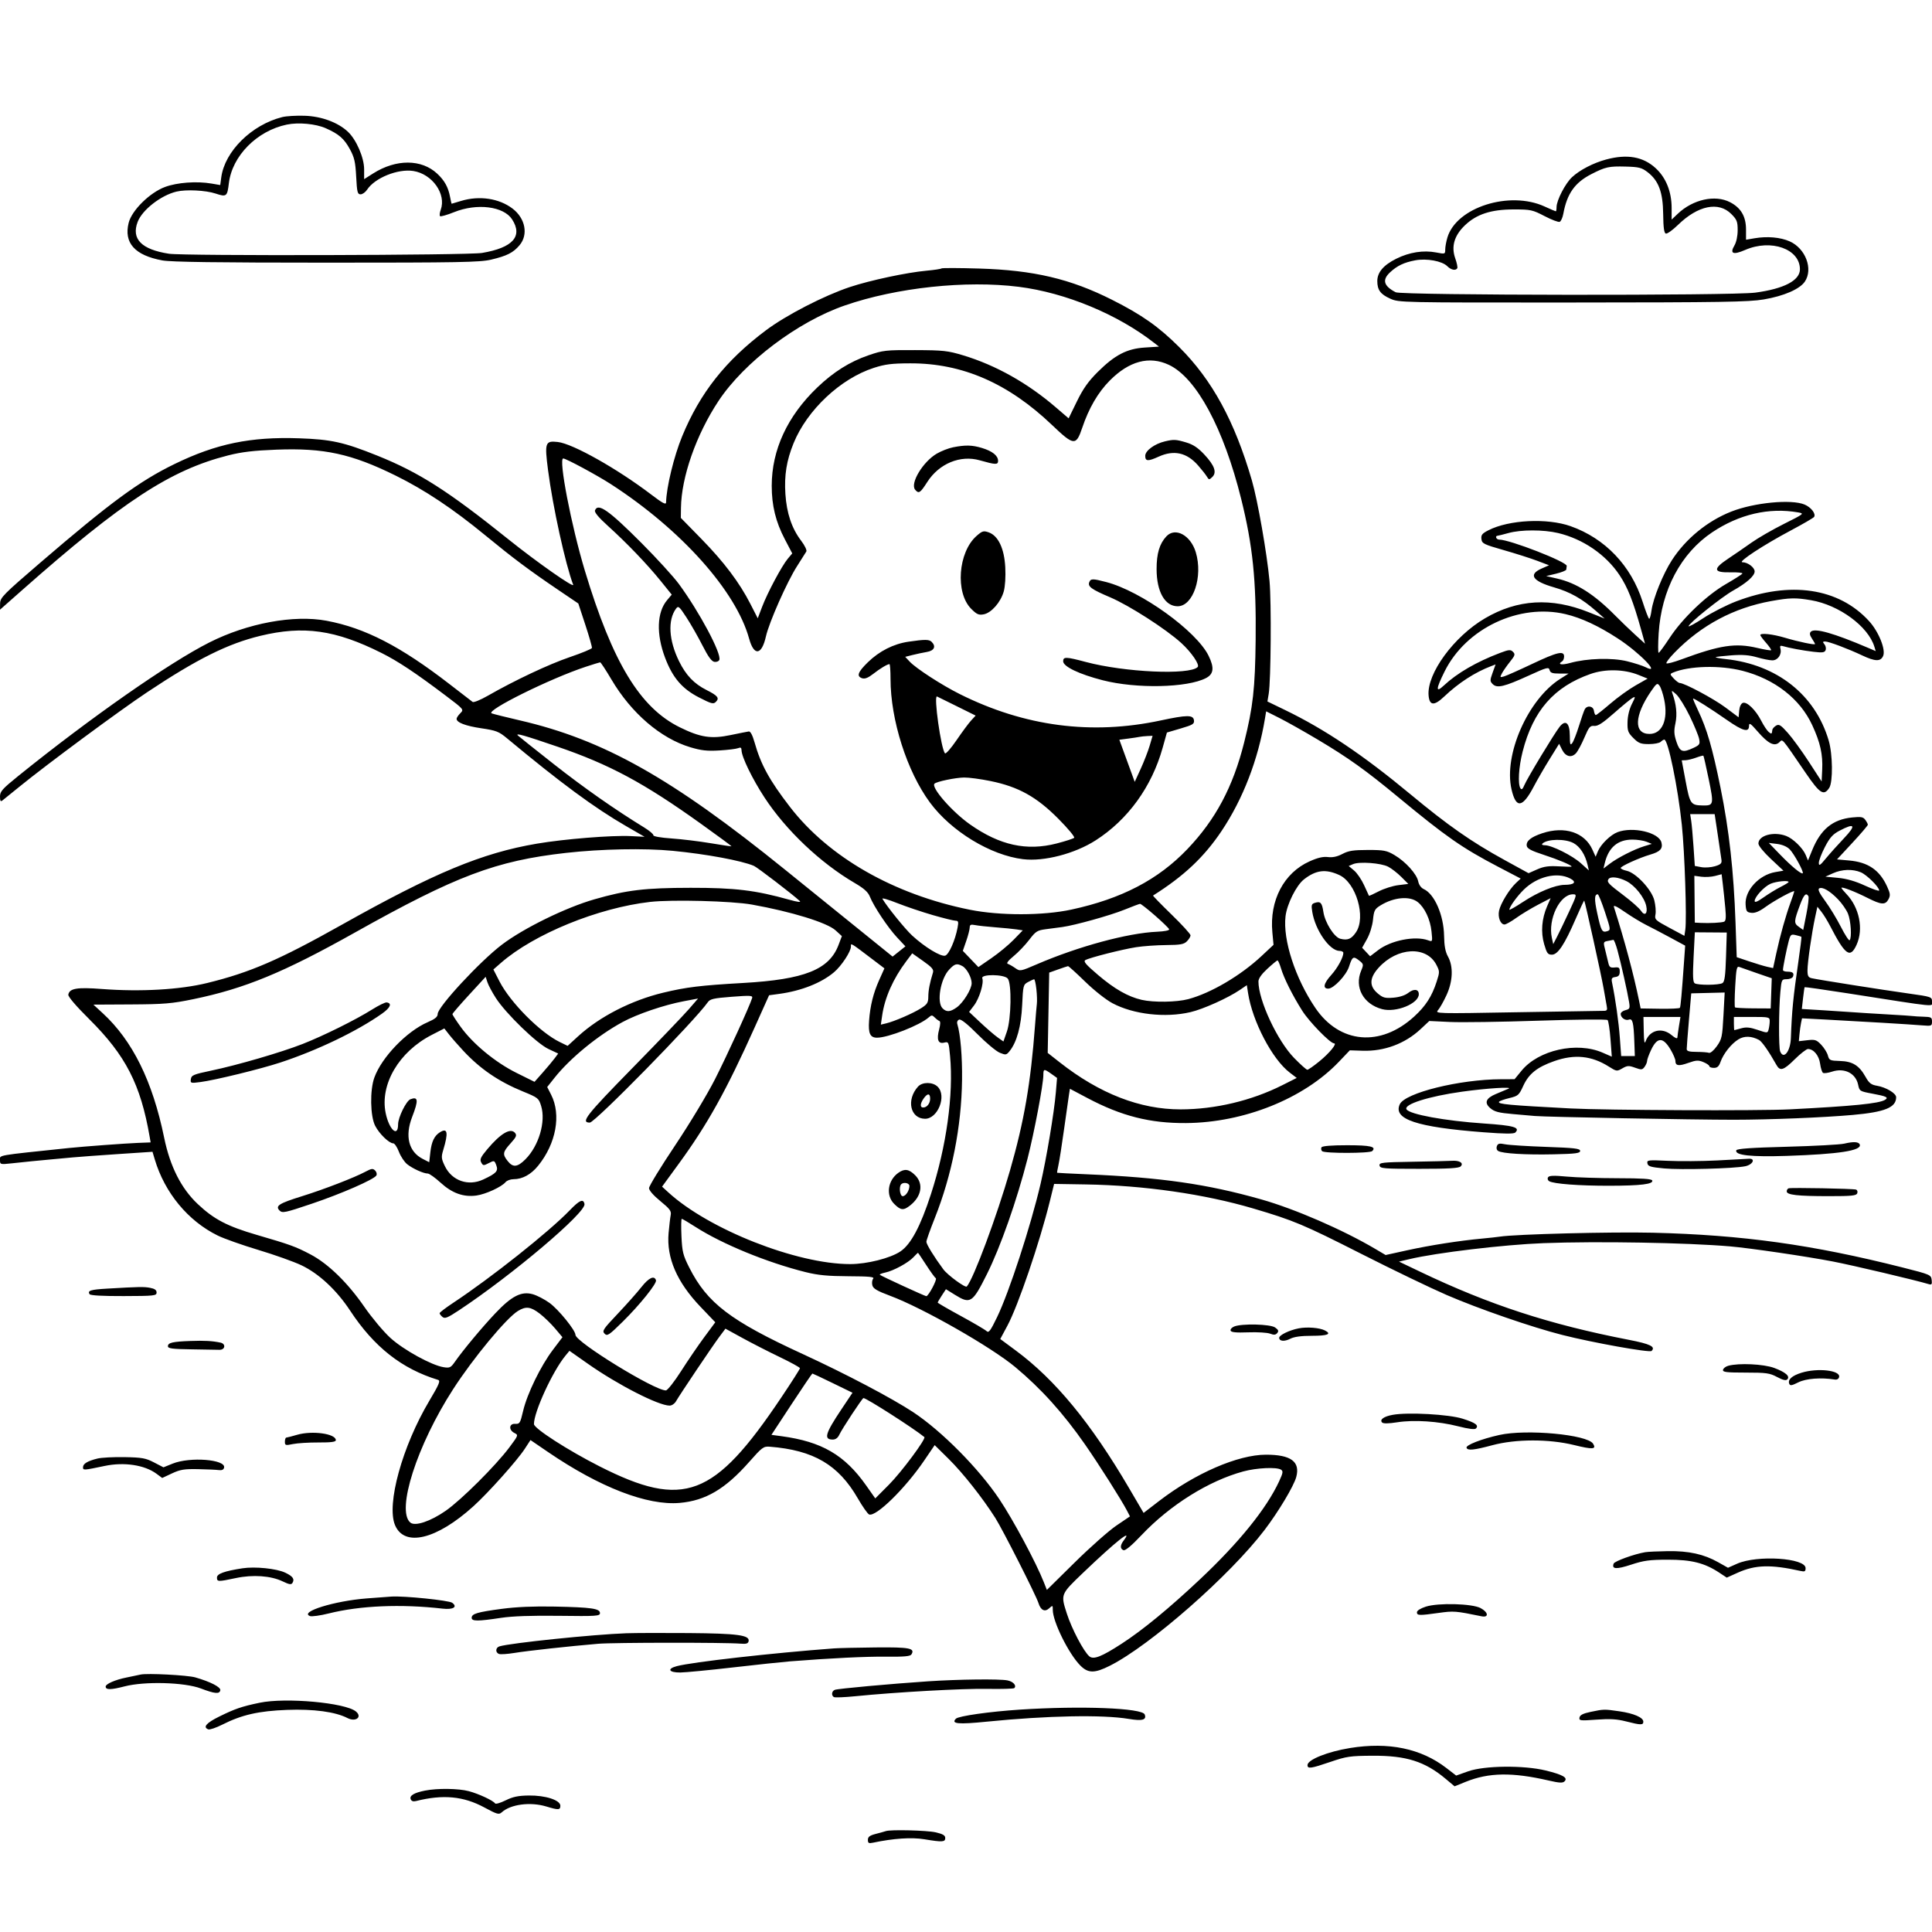 <svg version="1.1" width="1024" height="1024" xmlns="http://www.w3.org/2000/svg"><path d="M149.618 62.055 C 133.404 66.100,119.125 80.194,117.276 93.978 L 116.726 98.081 112.113 97.291 C 104.252 95.943,93.854 96.709,87.434 99.108 C 79.339 102.133,69.846 111.502,68.198 118.094 C 65.536 128.745,71.447 135.342,86.054 138.025 C 90.672 138.873,115.328 139.210,173.000 139.214 C 243.407 139.218,254.351 139.018,260.290 137.615 C 268.712 135.625,272.030 133.942,275.381 129.959 C 280.100 124.351,278.457 115.739,271.682 110.571 C 264.542 105.125,254.072 103.558,244.409 106.489 C 241.709 107.308,239.438 107.983,239.361 107.989 C 239.285 107.995,238.909 106.328,238.526 104.285 C 237.575 99.219,235.608 95.670,231.751 92.062 C 223.417 84.266,209.927 84.219,197.750 91.943 L 193.000 94.956 192.999 89.728 C 192.998 83.564,188.862 74.009,184.376 69.807 C 179.098 64.863,170.401 61.649,161.500 61.353 C 157.100 61.207,151.753 61.522,149.618 62.055 M172.637 67.958 C 179.610 71.042,182.382 73.449,185.449 79.083 C 187.830 83.459,188.375 85.839,188.784 93.656 C 189.214 101.887,189.492 103.000,191.113 103.000 C 192.126 103.000,193.682 101.889,194.571 100.532 C 198.673 94.271,210.936 89.326,219.115 90.634 C 229.162 92.241,236.646 102.884,233.587 111.212 C 233.039 112.703,232.876 114.209,233.225 114.558 C 233.574 114.908,236.929 113.957,240.680 112.446 C 252.782 107.571,266.933 109.329,271.418 116.263 C 277.232 125.253,271.811 131.309,255.483 134.066 C 248.044 135.322,97.465 135.703,89.550 134.485 C 75.000 132.247,69.513 126.670,72.955 117.617 C 75.370 111.265,85.224 103.564,93.500 101.560 C 98.581 100.329,109.013 100.844,114.251 102.583 C 120.046 104.508,120.461 104.188,121.299 97.147 C 123.023 82.650,136.163 69.337,152.000 66.040 C 158.188 64.751,167.304 65.599,172.637 67.958 M851.265 84.542 C 844.476 86.370,837.339 90.070,833.216 93.900 C 829.648 97.213,825.025 106.142,825.010 109.750 C 825.004 110.987,824.829 112.000,824.621 112.000 C 824.412 112.000,821.731 110.850,818.661 109.445 C 800.063 100.930,771.944 109.892,767.161 125.858 C 766.522 127.989,766.000 130.859,766.000 132.237 C 766.000 134.688,765.898 134.722,761.250 133.820 C 754.466 132.504,746.965 133.677,740.040 137.138 C 733.240 140.536,730.000 144.354,730.000 148.970 C 730.000 153.691,731.665 155.960,736.836 158.287 C 741.467 160.370,742.155 160.385,833.500 160.335 C 912.654 160.292,926.808 160.064,934.869 158.702 C 945.505 156.904,953.949 153.226,956.626 149.225 C 961.099 142.537,956.960 131.639,948.530 127.910 C 943.647 125.750,936.672 125.139,929.964 126.284 L 925.429 127.058 925.429 121.738 C 925.429 114.752,922.780 110.188,916.977 107.177 C 909.063 103.072,897.277 105.676,889.250 113.304 L 886.000 116.392 886.000 110.234 C 886.000 101.641,883.019 94.194,877.568 89.169 C 870.897 83.021,862.438 81.532,851.265 84.542 M873.195 91.198 C 879.101 95.705,881.388 101.817,881.517 113.438 C 881.597 120.569,881.991 123.497,882.914 123.805 C 883.622 124.041,886.518 121.977,889.350 119.219 C 899.951 108.897,910.852 106.652,917.600 113.400 C 920.594 116.394,921.000 117.420,921.000 121.996 C 921.000 125.102,920.312 128.355,919.290 130.086 C 916.699 134.473,918.573 135.255,925.000 132.467 C 938.706 126.520,954.000 131.933,954.000 142.730 C 954.000 148.656,945.558 153.071,930.344 155.100 C 917.944 156.755,742.974 156.574,739.744 154.903 C 733.376 151.610,732.449 148.344,736.750 144.352 C 740.544 140.830,744.132 139.113,750.039 137.993 C 756.136 136.836,764.331 138.331,767.105 141.105 C 769.081 143.081,771.523 143.581,772.384 142.187 C 772.661 141.740,772.179 139.378,771.315 136.937 C 769.092 130.661,770.778 124.863,776.400 119.456 C 782.561 113.531,790.307 111.000,802.280 111.000 C 811.292 111.000,812.252 111.207,818.627 114.530 C 822.352 116.472,825.960 117.845,826.645 117.583 C 827.330 117.320,828.205 115.394,828.591 113.303 C 830.565 102.594,834.691 96.771,843.500 92.262 C 850.939 88.454,852.745 88.057,861.579 88.288 C 868.635 88.473,870.106 88.842,873.195 91.198 M499.000 142.270 C 498.725 142.559,495.125 143.105,491.000 143.482 C 480.560 144.438,461.215 148.563,450.500 152.119 C 436.810 156.663,416.714 167.014,406.000 175.041 C 384.593 191.078,371.042 208.212,361.567 231.223 C 357.205 241.818,353.207 258.257,353.038 266.295 C 353.009 267.680,351.222 266.737,345.206 262.157 C 327.154 248.415,303.599 235.160,295.636 234.262 C 288.956 233.509,288.585 234.580,290.474 249.175 C 292.983 268.569,299.718 299.267,303.799 309.917 C 304.601 312.011,284.682 298.056,269.621 285.974 C 237.479 260.188,222.163 250.407,199.949 241.479 C 182.254 234.368,175.574 232.889,158.500 232.305 C 132.781 231.425,114.607 235.182,92.500 245.949 C 73.819 255.048,58.410 266.372,21.301 298.275 C 1.737 315.094,0.098 316.756,0.051 319.822 L -0.000 323.144 11.750 312.760 C 65.011 265.687,90.380 249.098,120.933 241.365 C 128.137 239.542,134.451 238.792,146.500 238.330 C 171.759 237.359,186.278 240.519,209.732 252.091 C 225.114 259.681,240.096 269.664,257.169 283.702 C 271.973 295.874,280.429 302.198,296.011 312.750 L 306.522 319.868 310.246 331.184 C 312.294 337.408,313.864 342.921,313.735 343.436 C 313.606 343.950,308.325 346.134,302.000 348.288 C 290.854 352.085,272.863 360.561,258.500 368.783 C 254.650 370.986,251.050 372.452,250.500 372.038 C 249.950 371.625,244.441 367.378,238.257 362.600 C 212.315 342.554,193.495 332.851,173.114 329.014 C 155.768 325.749,131.267 330.277,111.000 340.494 C 89.673 351.245,48.082 380.302,9.750 411.231 C 1.238 418.099,0.000 419.489,0.000 422.172 C -0.000 424.477,0.312 425.004,1.250 424.283 C 1.937 423.754,6.100 420.390,10.500 416.807 C 25.046 404.963,63.323 376.658,78.031 366.870 C 104.471 349.272,120.732 341.173,138.000 337.000 C 160.895 331.468,177.749 333.846,202.146 346.053 C 210.971 350.468,220.247 356.631,236.229 368.697 C 245.924 376.016,245.951 376.049,243.979 378.021 C 242.891 379.109,242.000 380.440,242.000 380.977 C 242.000 382.956,246.723 384.759,255.205 386.017 C 262.991 387.172,264.416 387.729,268.705 391.297 C 297.206 415.002,315.053 428.161,331.907 437.899 L 341.638 443.521 334.343 443.152 C 324.385 442.649,299.138 444.679,284.563 447.155 C 255.486 452.093,230.202 462.608,181.000 490.225 C 147.862 508.825,132.532 515.453,109.762 521.024 C 95.272 524.569,74.464 525.749,54.000 524.187 C 40.801 523.179,36.847 523.843,36.205 527.175 C 36.006 528.207,40.202 533.123,47.294 540.167 C 66.616 559.360,74.521 574.745,79.321 602.500 L 79.840 605.500 73.170 605.756 C 66.565 606.009,44.212 607.665,36.500 608.472 C -2.414 612.545,-0.000 612.127,0.000 614.797 C 0.000 617.221,0.095 617.248,6.250 616.587 C 14.775 615.672,19.441 615.206,26.500 614.565 C 29.800 614.266,35.200 613.766,38.500 613.455 C 41.800 613.143,52.673 612.344,62.662 611.678 L 80.823 610.467 82.021 614.484 C 87.306 632.203,99.656 647.140,115.418 654.876 C 118.763 656.517,128.475 659.954,137.000 662.513 C 145.525 665.071,155.766 668.721,159.757 670.623 C 169.044 675.050,178.392 683.749,185.568 694.646 C 198.273 713.938,212.907 725.469,232.171 731.365 C 233.562 731.791,232.787 733.650,227.558 742.442 C 213.232 766.523,204.742 797.268,209.364 808.328 C 214.300 820.143,231.387 816.033,250.936 798.329 C 258.886 791.129,274.120 774.091,278.163 767.879 L 281.170 763.257 290.408 769.565 C 317.898 788.335,343.030 798.057,360.225 796.572 C 373.946 795.386,384.390 789.234,397.062 774.871 C 403.947 767.067,404.687 766.519,407.974 766.780 C 431.202 768.623,444.382 776.352,454.647 794.150 C 457.191 798.559,459.897 802.407,460.663 802.701 C 464.273 804.086,479.762 788.931,489.767 774.223 L 495.398 765.945 502.776 773.223 C 510.304 780.647,520.654 793.736,527.509 804.500 C 531.385 810.586,549.193 845.698,550.412 849.660 C 551.578 853.445,553.748 854.538,556.019 852.483 C 557.946 850.739,558.000 850.762,558.000 853.307 C 558.000 859.522,566.433 876.556,572.577 882.750 C 576.727 886.934,580.158 886.959,588.279 882.861 C 609.693 872.054,651.860 835.053,670.196 810.979 C 677.611 801.244,685.746 787.657,687.042 782.843 C 689.233 774.707,684.211 771.005,671.000 771.017 C 656.134 771.032,633.500 780.842,614.312 795.587 L 606.124 801.879 598.401 788.690 C 578.285 754.341,559.325 731.308,538.416 715.822 L 530.156 709.704 533.965 702.602 C 539.626 692.046,551.026 658.605,556.429 636.708 L 558.701 627.500 575.601 627.775 C 606.354 628.277,638.348 632.875,664.227 640.515 C 685.689 646.850,690.867 649.024,721.500 664.562 C 738.000 672.932,758.386 682.756,766.802 686.394 C 783.801 693.742,811.922 703.459,828.000 707.540 C 844.194 711.652,874.343 717.057,875.367 716.033 C 877.623 713.777,874.699 712.343,863.367 710.144 C 821.142 701.949,789.394 691.582,752.500 673.941 L 741.500 668.681 747.000 667.371 C 761.328 663.959,797.095 659.691,818.000 658.898 C 846.680 657.811,894.032 658.630,917.000 660.612 C 927.627 661.528,957.548 665.928,971.500 668.625 C 982.163 670.686,1015.177 678.487,1022.325 680.634 C 1023.832 681.087,1024.094 680.696,1023.825 678.398 C 1023.509 675.689,1023.095 675.511,1008.500 671.816 C 960.604 659.690,923.517 654.526,876.000 653.367 C 854.215 652.836,803.237 654.139,794.982 655.439 C 793.617 655.654,789.350 656.121,785.500 656.478 C 773.476 657.591,757.960 660.014,745.956 662.653 L 734.412 665.191 728.956 661.967 C 711.764 651.807,686.358 640.771,668.500 635.705 C 639.785 627.558,615.609 624.083,575.880 622.389 C 567.421 622.028,560.413 621.669,560.306 621.590 C 560.200 621.510,560.514 619.658,561.004 617.473 C 561.494 615.288,562.832 606.750,563.977 598.500 C 565.121 590.250,566.287 582.053,566.568 580.284 L 567.078 577.068 576.289 581.951 C 594.364 591.533,609.553 595.391,628.637 595.248 C 659.327 595.016,690.982 582.329,709.620 562.789 L 715.433 556.694 722.229 556.915 C 733.668 557.286,744.686 553.180,752.918 545.480 L 757.553 541.145 768.526 541.665 C 774.562 541.952,795.631 541.648,815.348 540.991 C 835.103 540.332,851.577 540.178,852.045 540.648 C 852.512 541.116,853.208 545.675,853.592 550.777 L 854.291 560.054 849.396 557.921 C 835.767 551.983,815.459 556.501,806.470 567.471 L 802.759 572.000 795.630 572.020 C 773.619 572.080,744.668 579.245,741.902 585.316 C 738.296 593.230,750.777 597.395,786.281 600.125 C 797.599 600.995,802.368 601.032,803.144 600.256 C 805.858 597.542,802.427 596.556,786.500 595.474 C 765.813 594.067,747.138 590.650,745.480 587.967 C 743.844 585.321,757.263 581.063,775.000 578.600 C 788.036 576.790,802.243 575.886,799.500 577.041 C 798.400 577.505,795.362 578.784,792.750 579.886 C 787.596 582.058,786.610 584.470,789.750 587.227 C 792.051 589.247,794.191 589.818,802.000 590.493 C 805.575 590.802,810.750 591.254,813.500 591.499 C 819.530 592.035,897.241 593.503,919.000 593.492 C 937.906 593.482,966.494 592.324,982.000 590.940 C 999.058 589.418,1005.000 586.993,1005.000 581.551 C 1005.000 579.484,999.668 576.289,994.863 575.477 C 991.740 574.949,990.650 574.103,988.779 570.756 C 985.395 564.701,981.895 562.530,975.206 562.339 C 969.954 562.188,969.506 561.985,968.826 559.443 C 968.424 557.939,966.836 555.381,965.298 553.759 C 962.793 551.119,962.024 550.864,957.959 551.333 L 953.418 551.856 953.758 548.178 C 953.945 546.155,954.324 543.428,954.601 542.118 L 955.105 539.735 967.802 540.397 C 985.317 541.309,1012.423 542.941,1018.750 543.464 C 1023.772 543.879,1024.000 543.791,1024.000 541.449 C 1024.000 539.232,1023.574 538.988,1019.500 538.875 C 1017.025 538.806,1014.663 538.670,1014.250 538.571 C 1013.837 538.473,1007.425 538.046,1000.000 537.624 C 992.575 537.201,984.475 536.694,982.000 536.496 C 979.525 536.299,972.439 535.833,966.254 535.460 L 955.008 534.782 955.643 529.141 C 955.992 526.038,956.377 523.376,956.497 523.225 C 956.618 523.073,966.793 524.525,979.109 526.450 C 1028.652 534.194,1024.000 533.746,1024.000 530.774 C 1024.000 528.396,1023.622 528.268,1011.750 526.607 C 997.984 524.682,963.698 519.270,960.250 518.479 C 958.410 518.056,958.001 517.283,958.006 514.231 C 958.013 510.046,960.278 494.355,962.075 486.041 L 963.255 480.582 965.378 483.260 C 966.545 484.733,968.611 488.089,969.969 490.719 C 978.023 506.313,980.651 508.188,984.027 500.750 C 987.808 492.420,985.504 480.974,978.602 473.794 C 977.171 472.305,976.000 470.863,976.000 470.588 C 976.000 469.786,983.098 472.516,989.774 475.886 C 997.176 479.622,999.255 479.760,1000.933 476.625 C 1002.013 474.607,1001.904 473.592,1000.207 469.875 C 996.216 461.130,990.159 456.979,980.075 456.075 L 973.650 455.500 981.825 446.682 C 986.321 441.833,990.000 437.531,990.000 437.124 C 990.000 436.716,989.392 435.551,988.650 434.536 C 987.510 432.978,986.410 432.781,981.603 433.277 C 971.323 434.338,964.991 439.553,960.468 450.681 L 958.275 456.077 957.070 453.170 C 955.550 449.499,950.358 444.446,946.685 443.061 C 940.064 440.565,932.000 442.778,932.000 447.091 C 932.000 448.239,934.785 451.673,938.636 455.276 L 945.272 461.484 940.987 462.215 C 932.254 463.706,924.668 472.017,925.210 479.500 C 925.467 483.044,925.816 483.536,928.273 483.819 C 930.193 484.039,932.498 483.078,935.773 480.692 C 940.532 477.223,951.000 471.554,951.000 472.446 C 951.000 472.709,950.132 475.304,949.070 478.212 C 946.459 485.367,943.509 495.879,941.466 505.305 L 939.775 513.109 936.771 512.450 C 935.118 512.087,930.781 510.784,927.133 509.555 L 920.500 507.320 919.857 488.910 C 918.911 461.827,916.482 440.013,911.907 417.500 C 907.618 396.391,904.693 386.331,899.995 376.518 C 898.420 373.228,897.245 370.422,897.384 370.282 C 897.737 369.929,906.558 375.506,915.522 381.750 C 923.806 387.520,926.985 388.349,927.024 384.750 C 927.045 382.850,927.771 383.330,931.690 387.838 C 937.194 394.168,940.467 395.793,943.033 393.470 C 945.009 391.682,943.698 390.165,957.105 409.750 C 964.592 420.689,966.653 421.986,969.541 417.578 C 971.559 414.497,971.388 399.757,969.249 392.502 C 962.104 368.269,941.856 352.235,914.728 349.329 C 911.554 348.989,909.132 348.534,909.348 348.319 C 909.563 348.104,913.316 347.663,917.687 347.340 C 923.516 346.909,927.125 347.185,931.222 348.376 C 934.294 349.269,937.960 350.000,939.369 350.000 C 942.279 350.000,944.464 346.882,943.673 343.857 C 943.291 342.398,943.579 342.043,944.833 342.422 C 948.154 343.427,955.623 344.815,961.254 345.472 C 965.997 346.027,967.114 345.866,967.615 344.560 C 967.950 343.688,967.668 342.305,966.989 341.487 C 965.984 340.276,966.052 340.000,967.355 340.000 C 969.286 340.000,979.441 343.817,987.000 347.385 C 993.873 350.628,996.719 350.712,998.086 347.710 C 999.610 344.366,995.744 334.770,990.615 329.168 C 974.524 311.592,948.827 307.786,920.211 318.739 C 915.090 320.699,907.323 324.656,902.950 327.533 C 898.578 330.410,895.000 332.377,895.000 331.904 C 895.000 330.420,912.403 316.485,918.589 313.016 C 925.765 308.992,930.000 305.226,930.000 302.870 C 930.000 300.758,926.339 298.000,923.536 298.000 C 920.747 298.000,934.634 288.876,949.224 281.124 C 955.672 277.697,961.205 274.477,961.520 273.967 C 962.556 272.291,959.899 268.856,956.452 267.415 C 949.432 264.482,929.738 266.376,917.612 271.151 C 904.991 276.120,893.485 285.540,886.125 296.929 C 881.444 304.170,876.232 317.026,875.341 323.527 C 875.004 325.987,874.452 327.989,874.114 327.976 C 873.776 327.963,872.202 323.890,870.617 318.925 C 864.505 299.792,850.736 285.351,832.432 278.879 C 820.017 274.489,799.792 275.494,788.917 281.042 C 785.561 282.754,784.930 283.542,785.189 285.696 C 785.476 288.092,786.376 288.540,797.000 291.573 C 803.325 293.379,811.316 295.926,814.758 297.232 L 821.015 299.608 817.008 301.377 C 809.918 304.504,812.264 308.022,823.620 311.289 C 832.166 313.747,838.539 317.340,846.000 323.904 L 850.500 327.863 842.050 324.488 C 822.184 316.554,804.312 317.605,787.062 327.724 C 770.572 337.396,756.231 356.999,757.179 368.571 C 757.627 374.030,760.122 374.242,765.365 369.266 C 773.106 361.920,781.715 356.340,790.409 353.035 L 792.692 352.166 791.111 356.563 C 789.657 360.606,789.663 361.091,791.179 362.607 C 793.470 364.899,797.286 363.996,810.166 358.117 C 819.895 353.676,820.875 353.413,821.322 355.124 C 821.716 356.629,822.759 357.000,826.602 357.000 L 831.392 357.000 826.939 359.823 C 809.837 370.670,796.892 400.051,801.137 418.391 C 803.532 428.744,806.969 428.253,813.027 416.694 C 814.812 413.287,818.544 406.839,821.319 402.365 L 826.366 394.229 827.933 397.365 C 829.788 401.076,832.928 401.842,835.345 399.172 C 836.298 398.118,838.299 394.385,839.789 390.878 C 842.172 385.273,842.803 384.531,845.000 384.752 C 846.867 384.941,849.527 383.217,855.500 377.947 C 859.900 374.066,864.311 370.436,865.303 369.882 C 866.911 368.982,866.871 369.333,864.926 373.146 C 863.590 375.764,862.698 379.458,862.623 382.686 C 862.514 387.363,862.860 388.315,865.712 391.170 C 868.480 393.941,869.620 394.385,873.969 394.385 C 876.745 394.385,879.552 393.848,880.208 393.192 C 880.863 392.537,881.725 392.000,882.122 392.000 C 884.133 392.000,889.337 417.331,891.401 437.164 C 892.924 451.793,894.089 487.035,893.241 492.814 L 892.771 496.013 884.826 491.756 C 877.315 487.733,876.911 487.345,877.433 484.663 C 877.736 483.102,877.457 479.729,876.812 477.167 C 875.374 471.459,867.102 462.621,862.185 461.541 C 860.433 461.156,859.000 460.488,859.000 460.057 C 859.000 459.112,868.834 454.662,874.762 452.925 C 879.960 451.402,881.418 449.802,880.596 446.525 C 879.262 441.211,865.491 437.979,857.315 441.061 C 853.639 442.447,848.450 447.500,846.927 451.176 L 845.720 454.090 844.001 450.295 C 839.857 441.144,829.280 437.698,817.428 441.638 C 811.432 443.631,808.815 445.757,809.206 448.317 C 809.429 449.778,811.608 450.930,818.217 453.080 C 825.922 455.585,833.000 458.568,833.000 459.308 C 833.000 459.450,829.910 459.391,826.132 459.177 C 820.807 458.876,818.243 459.241,814.717 460.801 L 810.169 462.813 797.335 455.769 C 779.850 446.174,767.566 437.586,747.500 420.931 C 722.488 400.170,702.201 386.539,681.132 376.338 L 671.763 371.801 672.455 367.651 C 673.616 360.690,673.910 319.164,672.878 308.000 C 671.515 293.265,666.588 265.170,663.515 254.609 C 654.378 223.217,642.484 201.393,625.032 184.000 C 614.144 173.148,605.252 166.883,589.419 158.906 C 567.341 147.783,547.904 143.209,519.000 142.334 C 508.275 142.010,499.275 141.981,499.000 142.270 M540.000 152.020 C 564.822 155.154,592.425 166.606,611.890 181.848 L 614.279 183.719 606.822 184.198 C 597.277 184.810,590.915 188.102,581.843 197.125 C 576.810 202.130,574.107 205.947,570.787 212.739 L 566.393 221.728 559.446 215.765 C 544.512 202.946,527.731 193.544,510.500 188.341 C 502.332 185.874,499.975 185.618,485.000 185.562 C 469.434 185.503,468.036 185.659,460.308 188.313 C 450.400 191.715,441.776 197.135,433.191 205.354 C 417.330 220.540,409.030 238.454,409.030 257.500 C 409.030 267.969,411.149 276.607,415.981 285.828 L 419.908 293.321 417.565 296.105 C 414.404 299.862,406.805 314.090,403.946 321.604 L 401.623 327.708 397.743 320.121 C 391.920 308.735,383.718 297.858,371.679 285.557 L 360.857 274.500 360.924 269.228 C 361.134 252.812,369.017 230.355,380.839 212.500 C 394.464 191.921,422.756 170.537,447.796 161.891 C 475.250 152.411,511.964 148.481,540.000 152.020 M619.500 193.363 C 634.103 200.206,648.554 227.002,657.865 264.500 C 663.981 289.132,665.879 307.600,665.522 339.000 C 665.227 364.977,664.139 374.708,659.430 393.500 C 653.524 417.068,644.313 434.368,629.306 450.075 C 613.857 466.246,594.477 476.348,567.881 482.095 C 552.830 485.347,529.944 485.378,514.000 482.169 C 473.708 474.059,439.254 454.353,418.662 427.640 C 407.826 413.584,403.243 405.227,399.940 393.500 C 398.853 389.643,397.759 387.568,396.875 387.689 C 396.119 387.793,391.734 388.663,387.130 389.621 C 376.958 391.738,371.221 390.857,360.355 385.511 C 339.193 375.097,324.683 351.171,309.983 302.451 C 302.783 278.589,295.922 243.000,298.522 243.000 C 300.014 243.000,316.593 251.948,324.000 256.750 C 361.123 280.819,390.112 313.260,397.052 338.500 C 399.628 347.867,403.712 347.335,405.948 337.342 C 407.626 329.845,417.230 308.183,422.505 300.000 C 424.809 296.425,427.002 292.959,427.377 292.298 C 427.753 291.635,426.512 289.068,424.614 286.582 C 419.672 280.107,416.935 271.979,416.276 261.819 C 415.631 251.881,416.888 244.082,420.607 234.928 C 427.764 217.315,445.496 200.661,463.147 194.975 C 469.171 193.034,472.669 192.600,482.500 192.576 C 510.068 192.507,534.397 203.107,557.667 225.325 C 569.155 236.294,570.348 236.404,573.585 226.786 C 577.096 216.354,581.943 208.028,588.169 201.733 C 598.438 191.352,609.120 188.498,619.500 193.363 M617.358 233.954 C 611.942 235.246,607.000 238.884,607.000 241.582 C 607.000 244.533,608.415 244.620,614.141 242.022 C 622.221 238.356,629.020 239.873,635.000 246.676 C 636.925 248.866,639.019 251.523,639.652 252.579 C 640.729 254.374,640.918 254.390,642.532 252.835 C 645.051 250.406,643.746 246.712,638.320 240.911 C 634.938 237.295,632.388 235.599,628.679 234.497 C 623.213 232.874,622.109 232.821,617.358 233.954 M505.147 237.075 C 502.752 237.546,498.859 239.065,496.494 240.450 C 489.141 244.760,482.267 256.207,485.032 259.539 C 486.944 261.842,487.708 261.360,491.472 255.476 C 497.724 245.702,508.977 241.043,519.267 243.969 C 527.702 246.367,529.000 246.407,529.000 244.268 C 529.000 241.511,525.978 239.099,520.436 237.431 C 515.216 235.860,511.739 235.779,505.147 237.075 M315.358 270.510 C 314.971 271.518,317.224 274.233,322.139 278.679 C 332.229 287.806,343.041 299.073,350.116 307.833 L 356.038 315.166 353.545 318.128 C 348.168 324.519,347.764 336.014,352.477 348.536 C 356.467 359.136,361.465 365.014,370.400 369.613 C 377.090 373.057,378.104 373.325,379.432 371.996 C 381.437 369.990,380.445 368.739,374.453 365.717 C 367.864 362.395,363.566 357.892,359.926 350.500 C 354.463 339.404,353.833 328.713,358.285 322.625 C 359.520 320.936,359.967 321.310,363.854 327.276 C 366.178 330.843,369.992 337.528,372.330 342.131 C 375.363 348.105,377.176 350.587,378.662 350.803 C 379.808 350.969,380.978 350.499,381.263 349.758 C 382.520 346.480,370.730 324.361,359.801 309.495 C 356.973 305.648,348.098 295.922,340.079 287.882 C 322.663 270.420,316.937 266.396,315.358 270.510 M953.000 271.574 C 956.445 272.176,956.327 272.273,945.500 277.695 C 939.450 280.724,931.720 285.182,928.322 287.601 C 924.924 290.019,919.385 293.831,916.013 296.071 C 907.699 301.593,908.042 303.558,917.282 303.346 C 920.977 303.261,923.771 303.561,923.492 304.013 C 923.213 304.464,919.330 306.942,914.863 309.518 C 904.568 315.457,891.802 327.639,884.970 338.045 C 882.098 342.420,879.463 346.000,879.115 346.000 C 878.767 346.000,878.769 341.387,879.120 335.750 C 880.549 312.776,890.898 293.232,907.520 282.115 C 921.820 272.551,937.628 268.887,953.000 271.574 M517.609 284.039 C 507.809 292.643,506.219 314.153,514.753 322.686 C 517.715 325.649,518.751 326.105,521.382 325.610 C 525.449 324.844,530.409 319.184,532.003 313.490 C 532.753 310.811,533.077 305.688,532.814 300.672 C 532.289 290.681,529.071 283.918,524.002 282.150 C 521.294 281.206,520.602 281.411,517.609 284.039 M825.760 282.506 C 838.974 285.621,851.162 293.962,858.393 304.839 C 862.746 311.387,865.649 318.733,869.853 333.838 L 871.896 341.176 866.698 336.447 C 863.839 333.846,859.101 329.288,856.169 326.319 C 844.955 314.959,835.586 309.000,825.227 306.637 L 819.500 305.331 824.750 304.066 C 827.638 303.370,830.067 302.395,830.150 301.900 C 830.232 301.405,830.345 300.527,830.400 299.948 C 830.601 297.833,800.234 286.000,794.605 286.000 C 793.053 286.000,792.235 284.045,793.750 283.956 C 794.163 283.932,796.750 283.287,799.500 282.523 C 806.122 280.685,818.003 280.677,825.760 282.506 M618.222 284.264 C 614.563 288.159,612.999 293.409,613.022 301.718 C 613.056 313.651,617.422 321.333,624.169 321.333 C 632.403 321.333,637.677 305.666,633.799 292.724 C 631.091 283.686,622.929 279.253,618.222 284.264 M577.332 308.578 C 576.445 310.889,578.486 312.366,588.370 316.569 C 598.479 320.867,618.025 333.428,626.126 340.832 C 631.531 345.772,636.000 352.334,634.785 353.548 C 630.436 357.897,596.077 356.338,575.500 350.858 C 564.973 348.055,563.500 348.011,563.500 350.500 C 563.500 353.285,571.997 357.355,584.500 360.559 C 602.300 365.121,629.221 364.557,639.164 359.415 C 643.294 357.280,643.696 353.944,640.590 347.595 C 634.162 334.457,604.828 313.316,586.346 308.502 C 579.106 306.616,578.081 306.625,577.332 308.578 M959.918 318.130 C 974.791 320.685,990.199 332.014,993.469 342.798 L 994.165 345.096 990.333 343.456 C 971.961 335.594,961.867 332.733,959.800 334.800 C 959.004 335.596,959.155 336.588,960.351 338.413 C 961.258 339.797,962.000 341.112,962.000 341.336 C 962.000 341.990,953.337 340.185,946.033 338.010 C 939.475 336.057,933.000 335.365,933.000 336.618 C 933.000 336.958,934.378 338.805,936.062 340.723 C 937.746 342.641,938.937 344.397,938.709 344.625 C 938.481 344.853,935.190 344.309,931.397 343.417 C 919.808 340.690,911.661 341.920,891.182 349.492 C 887.158 350.980,883.585 351.918,883.243 351.576 C 882.900 351.234,884.843 348.673,887.560 345.885 C 901.732 331.343,918.943 322.162,938.740 318.583 C 948.585 316.803,951.788 316.734,959.918 318.130 M829.742 325.501 C 838.113 327.475,847.224 331.716,857.544 338.443 C 869.047 345.941,880.620 357.910,872.250 353.652 C 870.737 352.883,866.350 351.467,862.500 350.506 C 854.519 348.513,841.247 348.893,832.250 351.372 C 827.582 352.659,825.274 352.185,828.000 350.500 C 828.550 350.160,829.000 349.009,829.000 347.941 C 829.000 344.734,825.388 345.580,812.001 351.922 C 805.125 355.180,798.449 358.147,797.164 358.517 C 794.977 359.147,794.908 359.041,796.076 356.845 C 796.763 355.555,798.686 352.801,800.351 350.724 C 803.007 347.410,803.198 346.769,801.913 345.485 C 800.629 344.200,799.781 344.275,794.975 346.099 C 782.522 350.824,772.283 356.766,765.250 363.350 C 760.887 367.434,761.008 365.266,765.667 355.884 C 777.011 333.039,805.140 319.701,829.742 325.501 M481.527 340.114 C 473.610 341.267,466.080 345.078,459.982 351.017 C 454.619 356.241,453.831 358.494,457.015 359.505 C 458.399 359.944,460.200 359.227,462.765 357.217 C 466.439 354.337,470.323 352.000,471.434 352.000 C 471.745 352.000,472.000 355.541,472.000 359.869 C 472.000 381.552,480.714 408.869,492.886 425.346 C 504.181 440.635,525.033 453.320,542.283 455.395 C 553.326 456.724,569.638 452.491,580.667 445.436 C 597.812 434.469,610.428 417.059,616.217 396.378 L 618.490 388.257 625.811 386.103 C 632.298 384.194,633.096 383.695,632.816 381.724 C 632.408 378.850,629.123 378.875,615.178 381.859 C 578.532 389.699,543.099 385.052,508.742 367.900 C 499.130 363.101,485.526 354.286,482.140 350.662 L 479.780 348.136 483.640 347.163 C 485.763 346.627,489.188 345.901,491.250 345.549 C 495.172 344.880,496.240 342.640,493.800 340.200 C 492.460 338.860,490.242 338.845,481.527 340.114 M324.086 360.170 C 334.594 377.967,350.135 391.322,365.829 396.040 C 371.703 397.805,374.779 398.146,381.329 397.754 C 385.823 397.485,390.288 396.933,391.250 396.526 C 392.551 395.976,393.007 396.263,393.027 397.643 C 393.078 401.172,398.769 412.876,405.222 422.725 C 416.609 440.104,434.876 457.415,452.992 467.995 C 457.935 470.882,460.077 472.804,461.038 475.215 C 463.108 480.404,470.634 491.695,475.469 496.863 L 479.889 501.589 476.491 504.299 L 473.094 507.010 452.297 490.209 C 440.859 480.968,424.525 467.768,416.000 460.876 C 355.995 412.364,320.030 392.121,275.561 381.828 C 268.377 380.166,261.654 378.490,260.619 378.105 C 257.005 376.758,291.747 359.542,310.500 353.387 C 314.350 352.123,317.764 351.069,318.086 351.045 C 318.409 351.020,321.109 355.126,324.086 360.170 M923.568 355.539 C 940.648 359.928,954.084 370.406,960.535 384.369 C 964.794 393.587,966.193 399.852,965.802 407.956 L 965.500 414.205 958.784 403.852 C 955.090 398.159,950.066 391.250,947.619 388.500 C 943.826 384.237,942.900 383.663,941.335 384.609 C 940.326 385.219,939.444 386.231,939.375 386.859 C 939.125 389.140,938.974 389.223,937.422 387.935 C 936.554 387.215,934.796 384.572,933.515 382.063 C 930.566 376.283,925.872 371.728,923.718 372.555 C 922.762 372.922,921.987 374.593,921.805 376.678 L 921.500 380.185 914.500 374.954 C 908.286 370.310,892.746 362.000,890.277 362.000 C 889.766 362.000,888.346 360.933,887.120 359.628 C 885.033 357.407,885.006 357.207,886.696 356.498 C 895.278 352.894,911.620 352.469,923.568 355.539 M868.386 357.711 L 873.272 359.676 866.886 363.302 C 863.374 365.296,857.350 369.638,853.500 372.951 C 849.650 376.263,846.194 378.980,845.820 378.987 C 845.445 378.994,844.995 377.988,844.820 376.750 C 844.451 374.153,841.166 373.649,839.929 376.000 C 839.495 376.825,838.111 380.810,836.853 384.856 C 835.595 388.901,834.003 392.951,833.315 393.856 C 832.266 395.234,832.058 394.587,832.032 389.857 C 831.994 383.157,829.793 381.246,826.652 385.184 C 823.869 388.673,809.440 412.524,807.979 416.051 C 807.051 418.290,806.473 418.774,805.866 417.817 C 804.404 415.512,804.934 406.580,807.016 398.410 C 812.552 376.688,823.607 364.032,843.000 357.215 C 850.839 354.460,860.783 354.654,868.386 357.711 M882.064 370.809 C 884.269 381.429,881.026 389.000,874.273 389.000 C 865.807 389.000,866.160 379.348,875.102 366.352 C 878.035 362.088,878.415 361.847,879.609 363.480 C 880.326 364.461,881.431 367.759,882.064 370.809 M895.569 379.500 C 897.980 384.450,900.230 389.891,900.570 391.592 C 901.127 394.385,900.849 394.844,897.692 396.342 C 891.832 399.123,890.364 398.613,888.555 393.166 C 887.256 389.254,887.154 387.382,888.019 383.346 C 889.034 378.612,888.480 373.248,886.374 367.420 C 885.792 365.811,886.126 365.905,888.432 368.000 C 889.946 369.375,893.158 374.550,895.569 379.500 M507.306 374.413 L 517.112 379.274 514.710 381.887 C 513.389 383.324,509.919 388.007,506.999 392.294 C 504.078 396.581,501.325 399.725,500.880 399.280 C 498.791 397.191,494.725 368.272,496.645 369.158 C 497.115 369.375,501.913 371.739,507.306 374.413 M698.395 391.977 C 714.653 401.662,723.748 408.162,741.000 422.427 C 766.685 443.665,774.912 449.396,794.179 459.473 L 805.997 465.654 803.479 468.019 C 799.937 471.347,795.325 478.912,794.534 482.691 C 793.799 486.209,795.298 490.000,797.426 490.000 C 798.172 490.000,800.968 488.429,803.641 486.508 C 806.313 484.588,811.508 481.447,815.185 479.529 L 821.870 476.041 820.033 480.270 C 817.139 486.937,816.579 494.040,818.441 500.447 C 819.843 505.269,820.384 506.000,822.550 506.000 C 825.683 506.000,829.266 500.585,835.198 486.885 C 837.528 481.504,839.543 477.210,839.675 477.342 C 840.116 477.783,848.855 517.391,849.969 524.000 C 850.572 527.575,851.302 531.691,851.590 533.148 C 852.036 535.404,851.773 535.791,849.807 535.763 C 848.538 535.745,827.925 536.081,804.000 536.511 C 761.128 537.280,760.525 537.264,762.203 535.369 C 763.140 534.311,765.148 530.758,766.666 527.473 C 770.066 520.113,770.370 512.254,767.457 507.000 C 766.067 504.493,765.481 501.371,765.391 496.000 C 765.207 485.045,760.327 473.837,754.606 471.230 C 753.204 470.592,752.043 468.965,751.675 467.125 C 750.894 463.218,744.952 456.645,739.084 453.195 C 734.974 450.778,733.518 450.500,725.000 450.503 C 717.281 450.505,714.750 450.900,711.500 452.610 C 708.774 454.044,706.335 454.569,703.844 454.259 C 701.265 453.937,698.394 454.608,694.097 456.537 C 680.449 462.662,672.805 477.233,674.376 494.130 L 674.993 500.777 668.654 506.707 C 657.519 517.124,641.788 526.374,629.768 529.574 C 623.629 531.208,611.403 531.390,605.115 529.940 C 597.873 528.271,590.743 524.206,582.010 516.770 C 575.465 511.196,574.060 509.546,575.281 508.863 C 577.665 507.529,594.727 503.195,602.200 502.026 C 605.885 501.449,613.010 500.946,618.032 500.906 C 625.640 500.847,627.485 500.515,629.082 498.918 C 630.137 497.863,631.004 496.438,631.008 495.750 C 631.013 495.063,626.467 490.084,620.906 484.686 C 615.345 479.288,610.954 474.771,611.148 474.649 C 627.474 464.363,638.179 454.285,647.418 440.500 C 658.791 423.533,666.867 402.604,670.470 380.759 L 671.087 377.019 678.188 380.595 C 682.094 382.562,691.187 387.684,698.395 391.977 M295.426 395.735 C 323.078 405.187,341.261 414.954,371.443 436.564 C 380.521 443.065,387.848 448.464,387.725 448.562 C 387.601 448.660,382.592 447.914,376.594 446.905 C 370.595 445.896,361.279 444.766,355.890 444.395 C 350.157 444.000,346.178 443.301,346.297 442.709 C 346.408 442.152,344.250 440.317,341.500 438.630 C 325.880 429.049,309.421 417.513,293.500 404.987 C 283.600 397.199,275.050 390.383,274.500 389.842 C 272.976 388.342,277.659 389.661,295.426 395.735 M609.344 395.250 C 608.492 398.137,606.362 403.629,604.611 407.454 L 601.427 414.408 597.353 403.244 L 593.279 392.081 597.890 391.477 C 600.425 391.145,603.175 390.729,604.000 390.552 C 604.825 390.376,606.713 390.180,608.196 390.116 L 610.892 390.000 609.344 395.250 M905.669 413.040 C 908.437 426.464,908.310 427.021,902.500 426.914 C 896.144 426.798,895.699 426.172,893.444 414.156 L 891.351 403.000 893.426 402.924 C 894.566 402.882,897.075 402.267,899.000 401.557 C 900.925 400.847,902.646 400.390,902.824 400.541 C 903.002 400.692,904.283 406.316,905.669 413.040 M525.000 413.973 C 539.782 417.001,549.354 422.309,560.837 433.846 C 565.972 439.005,569.797 443.597,569.337 444.049 C 568.877 444.502,564.683 445.858,560.018 447.063 C 544.164 451.158,529.897 448.028,514.211 437.012 C 504.633 430.285,493.325 417.341,495.302 415.365 C 496.428 414.238,506.356 412.172,511.000 412.098 C 513.475 412.059,519.775 412.902,525.000 413.973 M910.456 442.500 C 911.365 448.550,912.246 454.513,912.415 455.751 C 912.667 457.590,912.033 458.209,908.958 459.131 C 906.887 459.751,903.638 459.967,901.738 459.611 L 898.283 458.963 897.596 448.731 C 897.218 443.104,896.664 436.925,896.366 435.000 L 895.823 431.500 902.314 431.500 L 908.805 431.500 910.456 442.500 M977.387 444.250 C 974.125 447.688,969.787 452.525,967.748 455.000 C 964.652 458.756,964.036 459.142,964.020 457.337 C 964.009 456.148,965.462 452.357,967.250 448.913 C 969.827 443.949,971.413 442.170,974.907 440.326 C 983.130 435.987,983.968 437.314,977.387 444.250 M833.965 446.842 C 837.422 448.695,840.215 453.015,841.455 458.423 L 842.125 461.345 837.917 457.544 C 833.405 453.468,822.466 448.000,818.822 448.000 C 817.465 448.000,816.970 447.648,817.550 447.097 C 820.163 444.613,829.538 444.467,833.965 446.842 M872.685 446.140 L 875.500 447.280 871.465 448.514 C 866.220 450.119,857.378 454.614,853.190 457.807 L 849.879 460.330 850.580 457.415 C 852.567 449.148,857.437 445.010,865.185 445.004 C 867.762 445.002,871.137 445.513,872.685 446.140 M948.587 450.175 C 950.928 452.561,956.165 462.168,955.491 462.842 C 954.799 463.534,949.557 459.212,943.500 452.956 L 937.500 446.759 941.903 447.305 C 944.653 447.646,947.161 448.723,948.587 450.175 M356.535 450.950 C 374.322 452.673,392.927 456.118,399.567 458.919 C 401.366 459.678,420.104 474.030,423.861 477.526 C 424.757 478.361,422.881 478.138,418.361 476.875 C 400.314 471.830,389.561 470.532,366.000 470.557 C 341.835 470.582,332.045 471.756,315.000 476.670 C 299.732 481.072,277.549 491.946,266.045 500.667 C 254.441 509.464,232.013 533.652,231.983 537.403 C 231.970 538.974,230.636 540.075,226.665 541.793 C 215.564 546.596,202.314 560.354,198.414 571.130 C 195.993 577.819,196.221 591.552,198.837 596.681 C 201.005 600.930,206.230 606.000,208.441 606.000 C 209.149 606.000,210.500 608.020,211.443 610.489 C 212.386 612.958,214.359 615.924,215.829 617.080 C 218.841 619.450,224.492 622.000,226.732 622.000 C 227.550 622.000,230.605 624.180,233.521 626.845 C 239.632 632.430,245.661 634.592,252.508 633.654 C 257.374 632.987,265.838 629.105,267.935 626.578 C 268.656 625.710,270.554 625.000,272.155 625.000 C 276.901 625.000,281.441 622.521,285.214 617.870 C 294.752 606.112,297.540 590.859,292.101 580.198 L 290.031 576.140 293.854 571.320 C 302.125 560.892,316.878 548.798,330.000 541.690 C 337.816 537.457,351.960 532.647,362.376 530.680 L 369.988 529.243 364.996 535.004 C 362.251 538.173,348.706 552.296,334.897 566.387 C 310.566 591.216,307.618 595.000,312.609 595.000 C 315.341 595.000,368.285 540.998,375.119 531.241 C 376.357 529.474,378.157 529.059,387.839 528.314 C 397.748 527.551,399.060 527.631,398.652 528.973 C 397.382 533.144,385.467 559.186,378.974 571.982 C 374.884 580.043,365.511 595.600,357.815 607.100 C 350.217 618.456,344.000 628.636,344.000 629.724 C 344.000 630.929,346.341 633.615,349.994 636.601 C 355.030 640.716,355.909 641.900,355.490 644.000 C 355.216 645.375,354.711 649.672,354.367 653.550 C 353.202 666.683,358.781 679.564,371.308 692.667 L 379.115 700.833 373.308 708.679 C 370.113 712.994,364.575 721.107,361.000 726.708 C 357.425 732.308,353.801 736.915,352.947 736.945 C 347.163 737.149,305.000 711.251,305.000 707.493 C 305.000 705.085,296.034 694.044,291.270 690.585 C 288.646 688.680,284.639 686.601,282.365 685.963 C 276.335 684.273,271.201 686.894,262.500 696.102 C 255.432 703.582,245.359 715.677,241.051 721.857 C 238.944 724.881,238.352 725.158,235.105 724.641 C 228.715 723.625,213.912 715.480,206.937 709.142 C 203.328 705.863,197.091 698.424,193.078 692.612 C 184.209 679.771,173.917 669.767,164.479 664.815 C 156.628 660.696,153.857 659.691,136.000 654.485 C 120.475 649.959,113.404 646.263,104.831 638.190 C 96.043 629.916,90.129 618.240,87.006 603.000 C 80.871 573.059,70.248 551.545,54.411 536.985 L 49.500 532.471 69.500 532.364 C 86.987 532.270,91.118 531.923,102.379 529.600 C 129.709 523.960,150.268 515.488,188.076 494.283 C 241.724 464.196,262.843 456.227,300.000 452.052 C 318.671 449.954,341.629 449.506,356.535 450.950 M735.742 459.367 C 737.517 460.284,740.649 462.715,742.702 464.767 L 746.436 468.500 741.135 469.151 C 738.220 469.509,733.559 470.983,730.776 472.426 C 727.994 473.870,725.651 474.927,725.569 474.775 C 725.488 474.624,724.330 472.097,722.997 469.159 C 721.664 466.222,719.283 462.733,717.707 461.407 L 714.840 458.995 717.170 457.999 C 720.521 456.567,731.957 457.409,735.742 459.367 M709.839 463.781 C 718.774 467.878,724.107 486.094,718.715 494.095 C 716.269 497.724,714.299 498.543,710.380 497.559 C 707.157 496.750,702.273 489.004,701.426 483.358 C 700.688 478.432,699.894 477.581,696.918 478.526 C 695.111 479.099,694.939 479.698,695.534 483.340 C 697.125 493.080,704.773 504.000,710.003 504.000 C 711.101 504.000,712.000 504.464,712.000 505.032 C 712.000 507.452,708.936 513.065,705.597 516.761 C 701.567 521.221,700.954 524.000,704.000 524.000 C 706.855 524.000,713.547 516.925,715.005 512.366 C 716.717 507.013,717.285 506.650,720.267 508.996 C 722.776 510.969,722.822 511.183,721.439 514.492 C 717.754 523.312,722.603 532.216,732.535 534.865 C 739.929 536.837,752.000 531.929,752.000 526.952 C 752.000 524.239,749.393 523.903,746.429 526.235 C 744.741 527.562,741.795 528.518,738.569 528.786 C 734.081 529.158,732.990 528.862,730.204 526.518 C 725.634 522.673,725.786 518.349,730.682 512.930 C 740.558 501.999,756.027 501.185,761.287 511.321 C 763.094 514.804,763.102 515.183,761.475 520.229 C 758.927 528.127,755.677 533.180,749.536 538.793 C 731.699 555.095,710.029 553.201,697.150 534.214 C 686.505 518.521,679.877 498.133,681.357 485.634 C 682.118 479.206,687.090 469.250,691.110 466.103 C 697.491 461.107,702.621 460.471,709.839 463.781 M986.298 462.351 C 989.445 463.666,996.000 470.164,996.000 471.970 C 996.000 472.465,992.616 471.306,988.480 469.395 C 983.395 467.046,978.781 465.716,974.230 465.288 L 967.500 464.655 971.500 462.854 C 976.290 460.697,981.884 460.507,986.298 462.351 M914.448 481.267 C 914.917 486.331,914.751 488.157,913.788 488.521 C 912.333 489.072,906.054 489.394,901.393 489.158 L 898.285 489.000 898.163 476.598 L 898.040 464.196 901.770 464.694 C 903.821 464.968,907.075 464.779,909.000 464.276 L 912.500 463.360 913.160 468.930 C 913.523 471.993,914.103 477.545,914.448 481.267 M832.195 465.601 C 835.825 467.478,834.552 468.960,829.288 468.985 C 824.367 469.008,815.277 472.738,807.250 478.026 C 803.263 480.653,800.002 482.509,800.004 482.151 C 800.012 480.660,804.046 475.049,807.643 471.525 C 814.757 464.555,825.268 462.019,832.195 465.601 M862.053 467.027 C 866.522 469.307,871.529 475.579,872.534 480.157 C 873.437 484.265,871.746 485.787,869.718 482.692 C 868.849 481.366,864.752 477.733,860.615 474.619 C 852.471 468.489,851.560 467.522,852.500 466.000 C 853.498 464.386,857.778 464.846,862.053 467.027 M948.000 467.480 C 948.000 467.743,946.087 468.922,943.750 470.099 C 941.413 471.276,937.362 473.760,934.750 475.618 C 931.562 477.886,930.000 478.529,930.000 477.575 C 930.000 475.373,935.060 469.883,938.450 468.407 C 941.381 467.130,948.000 466.488,948.000 467.480 M974.201 476.668 C 976.237 478.775,978.599 482.173,979.451 484.218 C 981.011 487.961,981.577 497.089,980.328 498.339 C 979.958 498.709,977.880 495.521,975.710 491.256 C 973.540 486.990,969.792 480.827,967.381 477.560 C 964.332 473.429,963.360 471.396,964.189 470.883 C 965.857 469.852,969.844 472.156,974.201 476.668 M831.631 483.250 C 829.263 488.337,826.409 494.279,825.287 496.453 L 823.248 500.406 822.524 497.111 C 820.350 487.213,826.734 474.000,833.690 474.000 C 835.868 474.000,835.806 474.275,831.631 483.250 M850.682 483.464 C 853.738 492.745,853.760 492.942,851.775 493.572 C 849.142 494.407,848.589 493.386,846.542 483.915 C 844.966 476.621,845.045 474.000,846.841 474.000 C 847.239 474.000,848.967 478.259,850.682 483.464 M958.494 474.990 C 958.831 475.535,958.350 479.788,957.426 484.441 L 955.746 492.902 953.373 491.201 C 950.723 489.301,950.783 488.328,954.101 479.459 C 956.091 474.142,957.244 472.968,958.494 474.990 M494.350 485.003 C 500.055 486.651,505.510 488.000,506.473 488.000 C 507.946 488.000,508.114 488.579,507.535 491.668 C 506.275 498.379,502.966 505.876,500.985 506.505 C 498.718 507.224,490.130 502.004,483.447 495.845 C 479.721 492.410,470.151 480.585,467.706 476.395 C 467.351 475.786,470.867 476.800,475.519 478.647 C 480.171 480.494,488.645 483.354,494.350 485.003 M751.393 478.095 C 755.132 481.035,758.072 487.301,758.737 493.743 C 759.300 499.199,759.289 499.226,756.902 498.366 C 750.010 495.882,737.246 498.403,730.450 503.590 L 726.196 506.837 724.077 504.582 L 721.958 502.327 724.548 497.692 C 726.032 495.037,727.382 490.695,727.710 487.524 C 728.219 482.586,728.644 481.765,731.654 479.905 C 738.742 475.524,747.146 474.753,751.393 478.095 M398.500 479.438 C 419.449 483.184,438.371 489.013,442.855 493.101 L 446.211 496.160 444.446 500.830 C 439.502 513.912,426.422 519.138,394.000 520.988 C 371.254 522.286,363.788 523.192,351.500 526.149 C 334.623 530.210,317.849 538.801,306.438 549.230 L 300.859 554.330 296.679 552.299 C 286.306 547.259,270.479 531.335,264.748 520.172 L 261.500 513.845 265.483 510.365 C 282.997 495.064,316.971 481.176,344.572 478.034 C 356.185 476.713,387.870 477.537,398.500 479.438 M612.175 485.252 C 616.113 488.690,619.488 491.963,619.675 492.524 C 619.878 493.134,617.291 493.664,613.258 493.840 C 597.761 494.515,571.580 501.602,549.592 511.074 C 540.792 514.864,540.652 514.889,538.092 513.098 C 536.666 512.101,534.887 511.092,534.138 510.855 C 533.267 510.580,534.386 509.105,537.237 506.769 C 539.691 504.758,543.409 500.871,545.499 498.130 C 548.957 493.595,549.758 493.087,554.400 492.486 C 557.205 492.123,561.075 491.613,563.000 491.352 C 569.632 490.453,588.517 485.185,596.000 482.148 C 600.125 480.473,603.841 479.080,604.258 479.052 C 604.675 479.023,608.238 481.813,612.175 485.252 M872.500 490.234 C 875.250 491.606,881.026 494.637,885.336 496.970 L 893.173 501.211 892.565 509.856 C 891.389 526.586,890.767 533.507,890.383 534.158 C 890.170 534.520,885.402 534.745,879.787 534.658 L 869.578 534.500 868.758 530.500 C 865.850 516.320,861.173 498.872,855.417 480.737 C 855.026 479.506,856.786 480.305,861.177 483.352 C 864.655 485.764,869.750 488.861,872.500 490.234 M527.597 491.494 C 531.944 491.827,536.983 492.326,538.795 492.603 L 542.090 493.108 537.295 498.052 C 534.658 500.772,529.364 505.153,525.531 507.788 L 518.563 512.579 514.440 508.276 L 510.317 503.973 512.126 498.736 C 513.121 495.856,513.949 492.656,513.967 491.625 C 513.994 490.102,514.534 489.857,516.847 490.319 C 518.413 490.633,523.251 491.161,527.597 491.494 M914.825 507.192 C 914.516 517.116,914.083 520.336,912.961 521.045 C 911.168 522.179,899.977 522.272,898.237 521.168 C 897.268 520.552,897.128 517.315,897.637 507.252 L 898.301 494.139 906.765 494.201 L 915.228 494.264 914.825 507.192 M954.782 496.506 C 954.937 496.630,954.186 502.754,953.112 510.116 C 950.447 528.391,949.709 535.947,949.202 550.179 C 948.948 557.314,945.327 561.823,943.524 557.250 C 942.689 555.133,942.756 535.111,943.629 525.750 C 944.240 519.197,944.339 519.000,947.022 519.000 C 948.542 519.000,950.028 518.369,950.324 517.598 C 951.035 515.746,950.175 515.000,947.333 515.000 C 946.050 515.000,945.000 514.611,945.000 514.136 C 945.000 512.691,946.944 502.923,948.045 498.832 C 948.995 495.305,949.309 495.037,951.791 495.632 C 953.281 495.989,954.627 496.383,954.782 496.506 M857.314 503.750 C 859.123 510.340,862.583 525.766,863.456 531.136 C 863.989 534.409,863.796 534.834,861.524 535.405 C 860.136 535.753,859.000 536.649,859.000 537.397 C 859.000 539.382,861.499 541.129,863.331 540.426 C 865.310 539.667,865.860 541.886,866.227 552.116 L 866.500 559.732 862.877 559.730 L 859.254 559.727 858.554 550.114 C 857.946 541.755,856.236 529.625,854.425 520.828 C 853.966 518.599,854.259 518.101,856.188 517.828 C 857.900 517.585,858.500 516.851,858.500 515.000 C 858.500 512.876,858.090 512.543,855.777 512.784 C 853.516 513.019,852.949 512.596,852.430 510.284 C 852.087 508.753,851.402 505.925,850.909 504.000 C 849.687 499.237,849.697 499.197,852.250 498.706 C 853.487 498.467,854.778 498.211,855.118 498.136 C 855.458 498.061,856.447 500.587,857.314 503.750 M463.654 509.374 L 468.762 513.249 466.014 519.374 C 462.879 526.365,461.211 533.069,460.633 541.000 C 460.140 547.763,461.189 550.000,464.854 550.000 C 470.747 550.000,487.477 543.438,492.206 539.272 C 493.725 537.934,494.080 537.937,495.438 539.295 C 496.278 540.135,497.393 540.974,497.917 541.161 C 498.506 541.371,498.450 543.062,497.769 545.597 C 496.324 550.976,497.244 553.406,500.424 552.608 C 502.768 552.020,502.849 552.205,503.555 559.743 C 505.457 580.039,501.646 607.579,493.438 632.867 C 487.874 650.005,482.801 659.530,477.241 663.275 C 471.882 666.885,459.535 670.000,450.590 669.999 C 422.229 669.993,375.695 651.630,354.204 631.962 L 350.908 628.946 359.827 616.723 C 374.974 595.962,384.958 578.015,400.001 544.504 L 407.631 527.509 413.065 526.769 C 424.689 525.188,435.275 521.006,442.019 515.330 C 445.963 512.012,451.000 504.377,451.000 501.718 C 451.000 499.665,450.283 499.231,463.654 509.374 M494.487 515.486 C 492.794 520.966,492.046 524.839,492.024 528.237 C 492.003 531.480,491.486 532.299,488.120 534.424 C 483.828 537.134,474.055 541.363,469.683 542.402 L 466.867 543.072 467.558 538.286 C 468.939 528.735,473.398 518.698,480.378 509.431 L 483.500 505.287 489.305 509.379 C 493.977 512.673,494.989 513.864,494.487 515.486 M678.955 513.250 C 680.536 518.533,685.045 527.537,690.185 535.676 C 693.927 541.600,705.044 553.000,707.080 553.000 C 708.892 553.000,704.672 558.157,699.239 562.583 C 696.257 565.012,693.410 567.000,692.914 567.000 C 692.417 567.000,689.273 564.194,685.927 560.764 C 676.990 551.601,667.000 530.193,667.000 520.202 C 667.000 518.646,668.641 516.314,671.750 513.452 C 674.362 511.047,676.766 509.062,677.092 509.040 C 677.417 509.018,678.256 510.913,678.955 513.250 M510.055 512.030 C 512.385 513.276,515.000 518.080,515.000 521.112 C 515.000 524.238,510.529 531.487,507.092 533.935 C 503.619 536.408,501.678 536.535,499.571 534.429 C 496.369 531.226,498.458 518.862,503.027 513.971 C 506.035 510.751,507.111 510.454,510.055 512.030 M575.104 520.250 C 579.941 524.966,586.168 529.885,589.643 531.734 C 600.789 537.666,617.632 539.584,631.000 536.444 C 637.783 534.851,650.865 528.964,657.176 524.665 L 660.851 522.161 661.494 526.331 C 663.813 541.375,674.314 561.426,683.573 568.488 L 687.296 571.328 679.607 575.197 C 663.301 583.401,644.008 587.982,625.708 587.994 C 604.246 588.008,582.785 579.653,561.676 563.064 L 555.305 558.057 555.705 536.779 L 556.104 515.500 560.802 513.828 C 563.386 512.908,565.757 512.120,566.071 512.078 C 566.385 512.035,570.450 515.712,575.104 520.250 M931.282 515.822 L 939.065 518.500 938.782 526.500 L 938.500 534.500 929.284 534.450 C 924.214 534.423,919.847 534.180,919.578 533.911 C 919.308 533.642,919.362 528.580,919.698 522.663 C 920.224 513.361,920.523 511.988,921.903 512.524 C 922.782 512.865,927.002 514.349,931.282 515.822 M534.128 518.654 C 536.290 521.259,535.981 540.121,533.667 546.759 L 531.833 552.018 528.728 549.806 C 527.019 548.590,522.927 545.061,519.632 541.965 L 513.643 536.335 516.246 532.917 C 519.065 529.217,521.585 520.968,520.645 518.518 C 519.761 516.213,532.206 516.338,534.128 518.654 M262.829 529.000 C 268.120 537.215,284.493 553.075,290.675 555.974 L 295.851 558.401 293.958 560.951 C 292.917 562.353,290.095 565.726,287.686 568.446 L 283.305 573.392 273.744 568.647 C 262.555 563.094,250.657 553.280,244.136 544.224 C 241.736 540.892,239.785 537.867,239.801 537.504 C 239.817 537.140,243.785 532.542,248.619 527.286 L 257.409 517.728 258.348 520.614 C 258.864 522.201,260.880 525.975,262.829 529.000 M549.297 524.250 C 549.612 527.138,549.731 530.625,549.562 532.000 C 549.393 533.375,548.953 538.550,548.583 543.500 C 546.296 574.158,542.816 594.313,535.298 620.449 C 528.317 644.716,515.922 677.995,512.418 681.879 C 511.657 682.722,502.258 675.841,499.993 672.781 C 495.107 666.184,491.000 659.512,491.000 658.173 C 491.000 657.418,492.998 651.783,495.440 645.650 C 504.530 622.819,509.594 597.167,509.904 572.382 C 510.059 559.985,509.066 548.251,507.395 542.745 C 507.083 541.719,507.484 540.752,508.358 540.416 C 509.337 540.040,512.729 542.736,518.177 548.219 C 522.755 552.827,528.027 557.219,529.894 557.979 C 533.059 559.269,533.410 559.212,535.088 557.140 C 538.924 552.402,541.255 543.878,541.766 532.714 C 542.241 522.331,542.358 521.874,544.880 520.504 C 546.321 519.721,547.776 519.062,548.112 519.040 C 548.449 519.018,548.982 521.362,549.297 524.250 M913.463 538.277 C 912.858 549.587,912.597 550.799,909.959 554.500 C 908.376 556.720,906.527 558.288,905.804 558.023 C 905.087 557.760,902.138 557.535,899.250 557.523 C 895.265 557.505,893.998 557.139,893.990 556.000 C 893.985 555.175,894.522 548.200,895.185 540.500 L 896.390 526.500 905.254 526.277 L 914.117 526.055 913.463 538.277 M197.200 535.076 C 188.558 540.510,171.359 549.039,160.374 553.337 C 148.980 557.795,125.833 564.543,112.000 567.441 C 102.609 569.407,101.465 569.881,101.167 571.925 C 100.845 574.132,101.017 574.187,106.167 573.522 C 113.893 572.524,138.022 566.627,148.572 563.158 C 168.223 556.697,189.313 546.555,202.509 537.219 C 206.959 534.070,207.919 531.716,204.917 531.307 C 204.138 531.201,200.665 532.897,197.200 535.076 M889.901 543.750 C 889.471 546.362,889.092 549.103,889.060 549.839 C 889.021 550.708,887.920 550.269,885.923 548.589 C 880.918 544.378,874.382 545.939,872.232 551.859 C 871.609 553.574,871.333 552.141,871.220 546.609 L 871.065 539.000 880.874 539.000 L 890.683 539.000 889.901 543.750 M937.986 541.250 C 937.979 542.487,937.722 544.432,937.416 545.571 C 936.865 547.625,936.815 547.627,931.561 545.853 C 927.500 544.482,925.474 544.291,922.888 545.032 C 921.032 545.565,919.398 546.000,919.257 546.000 C 919.115 546.000,919.000 544.425,919.000 542.500 L 919.000 539.000 928.500 539.000 C 937.689 539.000,938.000 539.074,937.986 541.250 M245.500 556.874 C 254.524 566.573,264.308 573.249,277.258 578.542 C 285.189 581.784,285.550 582.073,286.819 586.205 C 289.373 594.519,285.577 607.357,278.460 614.473 C 274.251 618.683,271.861 618.910,269.073 615.365 C 266.245 611.770,266.432 610.634,270.620 605.999 C 273.642 602.654,274.031 601.742,272.978 600.474 C 270.608 597.617,265.343 600.715,258.261 609.133 C 254.767 613.286,254.203 614.510,255.049 616.092 C 256.007 617.882,256.277 617.908,259.051 616.474 C 261.946 614.976,262.052 615.006,263.035 617.591 C 264.214 620.694,263.117 621.894,256.115 625.165 C 248.216 628.854,239.557 625.848,235.814 618.116 C 233.901 614.164,233.803 613.247,234.907 609.594 C 237.720 600.286,237.231 597.590,233.189 600.114 C 230.210 601.975,228.734 605.052,228.093 610.740 L 227.500 616.003 224.071 614.252 C 216.588 610.429,214.508 602.196,218.450 592.000 C 221.870 583.154,221.664 581.040,217.535 582.625 C 215.316 583.476,211.000 592.249,211.000 595.908 C 211.000 603.101,206.241 598.813,204.420 589.979 C 201.279 574.738,211.459 557.441,228.813 548.531 L 235.500 545.098 238.000 548.299 C 239.375 550.059,242.750 553.918,245.500 556.874 M932.303 551.182 C 933.852 551.994,937.586 557.349,941.607 564.524 C 943.482 567.869,945.370 567.278,951.161 561.533 C 954.229 558.490,957.422 556.000,958.258 556.000 C 961.265 556.000,964.116 559.446,964.698 563.785 C 965.013 566.130,965.707 568.319,966.242 568.649 C 966.776 568.980,968.925 568.685,971.018 567.994 C 977.601 565.822,983.608 568.850,984.860 574.971 C 985.540 578.296,985.754 578.429,992.407 579.657 C 999.854 581.031,1001.155 581.668,999.103 582.936 C 995.924 584.901,982.255 586.266,948.500 587.988 C 932.313 588.814,850.913 588.473,832.500 587.502 C 799.522 585.763,793.742 585.226,794.516 583.974 C 794.779 583.549,797.231 582.664,799.966 582.008 C 804.626 580.890,805.089 580.486,807.348 575.551 C 810.284 569.137,814.652 565.635,823.697 562.443 C 834.506 558.628,843.536 559.521,852.701 565.310 C 856.793 567.895,856.979 567.919,859.879 566.255 C 862.501 564.750,863.302 564.707,866.599 565.900 C 869.984 567.123,870.469 567.079,871.671 565.435 C 872.402 564.436,873.000 563.024,873.000 562.298 C 873.000 561.572,873.933 558.994,875.073 556.568 C 878.374 549.545,881.457 549.511,885.527 556.455 C 886.887 558.776,888.000 561.397,888.000 562.279 C 888.000 564.918,889.701 565.189,894.834 563.365 C 899.004 561.884,900.158 561.823,902.853 562.939 C 904.584 563.656,906.000 564.638,906.000 565.121 C 906.000 565.605,907.081 566.000,908.402 566.000 C 910.199 566.000,911.082 565.204,911.906 562.839 C 913.420 558.496,917.608 553.213,921.366 550.905 C 924.531 548.961,928.247 549.055,932.303 551.182 M557.226 569.161 L 560.261 571.322 559.619 579.013 C 558.742 589.536,554.623 614.181,551.516 627.500 C 546.302 649.854,534.833 684.996,528.454 698.164 C 524.915 705.468,524.040 706.618,522.878 705.493 C 522.120 704.758,515.987 701.156,509.250 697.487 C 502.512 693.818,497.000 690.626,497.000 690.394 C 497.000 690.162,497.982 688.473,499.183 686.641 L 501.367 683.311 506.068 686.233 C 514.322 691.364,515.420 690.660,523.093 675.313 C 530.238 661.021,538.918 636.348,544.597 614.192 C 548.170 600.249,553.000 574.721,553.000 569.775 C 553.000 566.435,553.330 566.387,557.226 569.161 M486.560 575.934 C 480.265 582.890,482.428 592.878,490.250 592.968 C 497.054 593.047,501.890 580.890,497.000 576.000 C 494.391 573.391,488.893 573.356,486.560 575.934 M493.000 582.300 C 493.000 584.845,491.303 587.000,489.300 587.000 C 487.549 587.000,487.660 584.930,489.557 582.223 C 491.564 579.357,493.000 579.389,493.000 582.300 M977.500 606.149 C 975.300 606.674,961.612 607.418,947.081 607.802 C 928.026 608.305,920.552 608.833,920.267 609.694 C 919.398 612.313,928.079 613.271,947.000 612.646 C 974.585 611.734,986.777 609.857,985.732 606.682 C 985.226 605.143,982.466 604.965,977.500 606.149 M793.372 607.473 C 792.986 608.480,793.271 609.549,794.056 610.034 C 796.265 611.400,808.588 612.144,823.500 611.812 C 835.139 611.553,837.500 611.247,837.500 610.000 C 837.500 608.745,834.555 608.398,819.500 607.874 C 809.600 607.529,799.820 606.909,797.768 606.496 C 794.715 605.881,793.915 606.059,793.372 607.473 M700.446 608.087 C 700.077 608.685,700.211 609.611,700.746 610.146 C 701.982 611.382,726.058 611.342,727.298 610.102 C 729.650 607.750,726.433 607.000,714.000 607.000 C 705.802 607.000,700.874 607.395,700.446 608.087 M910.000 615.066 C 902.025 615.469,890.393 615.558,884.151 615.264 C 873.421 614.759,872.821 614.833,873.162 616.615 C 873.467 618.207,874.844 618.623,882.012 619.291 C 890.926 620.122,919.018 619.369,924.994 618.139 C 929.104 617.294,930.671 613.890,926.823 614.167 C 925.545 614.259,917.975 614.663,910.000 615.066 M748.681 615.749 C 732.430 616.020,730.892 616.199,731.198 617.773 C 731.503 619.342,733.422 619.500,752.218 619.500 C 767.789 619.500,773.222 619.181,774.193 618.208 C 775.946 616.453,773.577 614.955,769.500 615.241 C 767.850 615.356,758.482 615.585,748.681 615.749 M193.677 621.033 C 187.835 624.164,171.585 630.439,160.000 634.038 C 147.867 637.808,145.740 639.169,148.178 641.607 C 149.654 643.082,151.038 642.791,165.142 638.034 C 180.967 632.696,198.145 625.192,199.479 623.033 C 199.896 622.359,199.608 621.180,198.840 620.411 C 197.644 619.216,196.901 619.305,193.677 621.033 M476.217 621.561 C 470.499 625.565,469.391 633.545,473.923 638.077 C 477.396 641.550,478.849 641.693,482.385 638.912 C 488.466 634.128,489.592 627.439,485.077 622.923 C 481.788 619.634,479.475 619.279,476.217 621.561 M820.504 623.993 C 820.078 624.683,820.328 625.585,821.073 626.045 C 823.379 627.470,836.938 628.501,853.000 628.473 C 869.655 628.443,876.374 627.621,875.730 625.693 C 875.441 624.829,870.385 624.495,857.415 624.481 C 847.562 624.471,835.397 624.080,830.382 623.613 C 823.481 622.969,821.080 623.062,820.504 623.993 M482.000 628.566 C 482.000 631.034,480.071 634.000,478.465 634.000 C 476.968 634.000,476.337 628.996,477.667 627.667 C 478.951 626.382,482.000 627.015,482.000 628.566 M947.990 629.833 C 947.446 630.017,947.000 630.745,947.000 631.452 C 947.000 633.329,952.653 633.977,969.143 633.989 C 981.404 633.998,983.882 633.750,984.376 632.462 C 984.701 631.616,984.411 630.736,983.733 630.505 C 982.213 629.989,949.364 629.371,947.990 629.833 M301.908 641.550 C 290.983 652.886,260.359 677.197,240.250 690.498 C 236.262 693.135,233.000 695.622,233.000 696.024 C 233.000 696.426,233.682 697.321,234.516 698.013 C 235.779 699.062,237.240 698.472,243.266 694.484 C 271.443 675.834,310.659 642.639,309.792 638.172 C 309.212 635.184,307.221 636.037,301.908 641.550 M368.719 650.355 C 382.777 659.384,406.711 669.202,426.941 674.238 C 433.553 675.884,438.723 676.384,449.665 676.434 C 460.799 676.486,463.610 676.765,462.803 677.737 C 462.239 678.417,462.039 679.992,462.360 681.237 C 462.816 683.005,464.883 684.223,471.812 686.807 C 489.045 693.233,525.218 713.842,538.103 724.575 C 551.778 735.966,563.624 749.106,575.110 765.625 C 582.629 776.439,594.421 795.046,597.379 800.765 L 598.903 803.713 591.702 808.591 C 587.741 811.274,577.831 820.044,569.680 828.081 L 554.861 842.693 553.247 838.596 C 549.182 828.279,537.067 805.660,529.700 794.635 C 518.847 778.392,499.082 758.428,484.000 748.477 C 472.733 741.043,448.150 728.105,425.500 717.687 C 387.134 700.042,374.852 690.687,365.335 671.861 C 362.019 665.303,361.567 663.492,361.188 655.250 C 360.953 650.163,361.026 646.000,361.350 646.000 C 361.673 646.000,364.989 647.960,368.719 650.355 M490.904 670.468 C 493.205 674.025,495.498 677.190,496.000 677.500 C 496.870 678.037,492.116 687.000,490.961 687.000 C 490.236 687.000,466.950 676.283,466.332 675.665 C 466.071 675.404,467.352 674.874,469.178 674.488 C 473.558 673.562,481.335 669.337,484.123 666.369 C 485.347 665.066,486.433 664.000,486.535 664.000 C 486.638 664.000,488.604 666.911,490.904 670.468 M339.953 682.190 C 337.649 685.111,331.965 691.507,327.322 696.405 C 319.661 704.486,319.025 705.454,320.446 706.875 C 321.868 708.296,322.760 707.704,330.104 700.470 C 339.081 691.628,348.240 680.222,347.690 678.570 C 346.785 675.851,343.881 677.210,339.953 682.190 M56.829 682.996 C 47.990 683.510,46.290 684.043,47.458 685.933 C 47.886 686.624,54.240 686.981,65.558 686.948 C 81.802 686.901,83.000 686.772,83.000 685.060 C 83.000 683.761,82.001 683.035,79.590 682.583 C 76.234 681.953,74.076 681.992,56.829 682.996 M286.078 696.250 C 288.406 698.038,292.066 701.580,294.211 704.123 L 298.112 708.746 293.046 715.439 C 286.598 723.958,279.406 738.708,277.277 747.780 C 275.741 754.328,275.443 754.814,273.062 754.663 C 269.772 754.454,269.499 757.942,272.682 759.529 C 274.823 760.596,274.773 760.737,269.972 767.148 C 262.675 776.891,244.491 794.999,236.228 800.750 C 228.167 806.360,220.011 809.084,217.505 807.004 C 209.864 800.663,221.008 765.939,240.221 736.219 C 250.884 719.725,268.361 698.635,274.500 694.855 C 278.751 692.237,281.242 692.537,286.078 696.250 M654.166 703.062 C 652.883 703.577,652.021 704.561,652.250 705.249 C 652.555 706.160,655.093 706.410,661.584 706.169 C 666.488 705.987,671.703 706.300,673.173 706.865 C 675.197 707.643,676.118 707.563,676.970 706.536 C 677.840 705.488,677.580 704.819,675.825 703.590 C 673.256 701.791,658.251 701.425,654.166 703.062 M688.326 704.060 C 683.409 705.014,678.000 707.631,678.000 709.057 C 678.000 710.913,680.793 711.158,683.860 709.572 C 685.929 708.502,689.632 708.000,695.450 708.000 C 703.732 708.000,705.957 707.075,702.250 705.172 C 699.414 703.717,692.813 703.189,688.326 704.060 M413.250 719.260 C 419.163 722.099,424.000 724.761,424.000 725.177 C 424.000 725.592,419.536 732.585,414.080 740.716 C 378.475 793.780,362.468 799.845,317.786 777.203 C 301.073 768.735,283.017 757.104,283.007 754.802 C 282.980 748.366,292.884 726.826,299.659 718.587 L 301.819 715.961 311.659 722.872 C 327.507 734.003,349.004 745.000,354.912 745.000 C 356.051 745.000,357.549 744.007,358.242 742.794 C 360.265 739.247,377.658 713.373,381.231 708.594 L 384.500 704.222 393.500 709.160 C 398.450 711.877,407.337 716.422,413.250 719.260 M101.000 710.742 C 91.531 711.075,89.000 711.661,89.000 713.519 C 89.000 714.738,91.207 715.032,101.500 715.179 C 108.375 715.277,115.006 715.389,116.236 715.429 C 119.371 715.529,119.873 712.221,116.816 711.602 C 112.340 710.694,108.430 710.481,101.000 710.742 M916.005 723.894 C 914.633 724.275,913.384 725.243,913.230 726.044 C 912.997 727.255,915.016 727.500,925.225 727.500 C 936.165 727.500,937.975 727.754,941.869 729.831 C 944.890 731.443,946.558 731.842,947.277 731.123 C 948.917 729.483,946.458 727.315,940.371 725.038 C 934.813 722.958,921.597 722.338,916.005 723.894 M954.878 727.562 C 949.812 729.123,947.478 731.198,948.321 733.395 C 948.770 734.563,949.633 734.432,953.183 732.658 C 957.251 730.624,965.202 730.017,972.462 731.185 C 973.669 731.379,974.558 730.851,974.773 729.814 C 975.501 726.299,963.422 724.932,954.878 727.562 M441.396 733.089 L 451.838 738.177 445.904 747.063 C 437.353 759.868,436.468 763.000,441.399 763.000 C 442.876 763.000,444.090 762.097,444.847 760.436 C 446.210 757.444,457.046 741.000,457.655 741.000 C 459.219 741.000,484.287 757.055,489.925 761.669 C 490.966 762.521,477.831 780.198,471.218 786.843 L 463.911 794.186 459.093 787.343 C 447.696 771.153,435.540 764.080,414.188 761.213 L 408.875 760.500 419.548 744.250 C 425.418 735.313,430.385 728.000,430.587 728.000 C 430.788 728.000,435.652 730.290,441.396 733.089 M738.230 749.878 C 733.440 750.732,731.056 752.456,732.570 753.970 C 733.196 754.596,736.012 754.552,740.520 753.845 C 749.518 752.435,762.343 753.279,772.913 755.978 C 778.325 757.360,781.628 757.772,782.255 757.145 C 783.938 755.462,782.122 754.119,775.208 751.935 C 767.900 749.625,746.366 748.428,738.230 749.878 M157.500 760.464 C 154.750 761.260,152.162 761.932,151.750 761.956 C 151.338 761.980,151.000 762.958,151.000 764.128 C 151.000 766.102,151.307 766.192,155.250 765.378 C 157.588 764.895,163.662 764.517,168.750 764.538 C 175.516 764.566,178.000 764.240,178.000 763.323 C 178.000 759.876,165.535 758.138,157.500 760.464 M794.654 760.572 C 785.174 762.688,776.813 765.948,777.295 767.342 C 777.852 768.954,781.136 768.629,791.000 765.985 C 803.390 762.665,820.956 762.630,834.268 765.899 C 844.242 768.348,846.240 768.210,844.372 765.202 C 841.364 760.357,809.088 757.352,794.654 760.572 M51.690 773.056 C 46.397 774.359,44.000 775.796,44.000 777.666 C 44.000 779.357,44.199 779.345,55.500 776.972 C 65.782 774.813,76.637 776.454,82.949 781.120 L 85.972 783.355 91.161 780.928 C 95.530 778.884,97.708 778.528,104.926 778.675 C 109.642 778.771,114.611 778.996,115.969 779.175 C 117.638 779.395,118.546 778.964,118.774 777.846 C 119.654 773.511,100.742 772.040,91.566 775.729 L 86.632 777.713 81.614 775.107 C 77.239 772.834,75.246 772.476,66.048 772.309 C 60.247 772.204,53.786 772.540,51.690 773.056 M678.952 778.949 C 680.185 779.729,680.035 780.664,677.952 785.156 C 671.256 799.599,656.756 817.549,636.037 837.047 C 619.738 852.385,605.682 863.944,594.543 871.170 C 583.927 878.058,579.616 879.756,577.406 877.922 C 574.419 875.443,568.050 863.351,565.423 855.170 C 562.147 844.969,562.118 845.041,573.959 833.708 C 591.394 817.020,600.896 809.467,595.532 816.559 C 593.641 819.059,593.619 820.916,595.472 821.628 C 596.430 821.995,599.765 819.211,605.036 813.643 C 620.155 797.671,640.619 784.869,659.000 779.883 C 666.049 777.971,676.624 777.476,678.952 778.949 M872.000 822.694 C 866.220 823.667,855.767 827.444,855.271 828.737 C 854.124 831.726,856.689 831.885,864.518 829.309 C 871.247 827.096,874.305 826.681,884.000 826.669 C 896.560 826.653,903.479 828.404,911.295 833.576 L 915.220 836.174 921.116 833.528 C 930.395 829.364,938.587 829.140,954.250 832.622 C 956.567 833.137,957.000 832.905,957.000 831.145 C 957.000 825.743,931.303 824.087,920.686 828.805 L 915.871 830.944 910.686 828.022 C 903.101 823.747,895.095 821.978,884.040 822.136 C 878.793 822.211,873.375 822.462,872.000 822.694 M128.500 831.231 C 118.860 832.730,115.000 834.130,115.000 836.130 C 115.000 838.401,115.529 838.416,125.000 836.410 C 134.086 834.485,143.579 835.163,149.855 838.184 C 153.306 839.845,154.376 840.010,155.012 838.981 C 156.264 836.956,155.226 835.478,151.206 833.560 C 146.615 831.370,135.163 830.195,128.500 831.231 M194.306 847.196 C 177.215 848.531,158.578 854.324,164.259 856.536 C 165.226 856.913,169.726 856.293,174.259 855.158 C 190.881 850.999,212.505 850.088,234.629 852.615 C 240.205 853.252,242.695 851.713,239.669 849.500 C 237.910 848.214,214.099 845.783,207.500 846.216 C 205.300 846.360,199.363 846.801,194.306 847.196 M755.750 851.547 C 752.924 852.447,751.000 853.656,751.000 854.530 C 751.000 856.298,752.144 856.332,762.583 854.873 C 770.533 853.762,771.384 853.829,785.250 856.665 C 789.224 857.477,788.884 854.522,784.750 852.322 C 780.238 849.921,762.353 849.443,755.750 851.547 M266.000 852.715 C 252.895 854.460,250.000 855.321,250.000 857.475 C 250.000 859.363,253.201 859.368,265.500 857.503 C 271.566 856.584,281.591 856.229,296.250 856.417 C 316.245 856.673,318.000 856.556,318.000 854.978 C 318.000 852.563,313.522 851.918,294.000 851.520 C 283.024 851.296,273.650 851.696,266.000 852.715 M332.000 865.658 C 314.711 866.262,270.613 870.815,264.750 872.602 C 262.622 873.250,262.441 875.848,264.470 876.627 C 265.278 876.937,268.991 876.691,272.720 876.079 C 279.602 874.951,301.529 872.552,317.000 871.236 C 325.147 870.542,384.232 870.493,392.477 871.172 C 395.574 871.427,396.527 871.127,396.788 869.814 C 397.415 866.650,390.836 865.769,365.000 865.559 C 351.525 865.450,336.675 865.494,332.000 865.658 M442.000 873.684 C 409.510 876.098,366.970 880.907,358.685 883.101 C 353.355 884.513,354.488 886.510,360.590 886.457 C 363.290 886.434,375.850 885.224,388.500 883.770 C 401.150 882.315,414.650 880.877,418.500 880.573 C 440.353 878.852,458.954 877.945,469.877 878.068 C 479.171 878.172,482.457 877.878,483.070 876.887 C 485.116 873.577,482.151 872.996,464.128 873.175 C 454.432 873.271,444.475 873.500,442.000 873.684 M74.500 887.557 C 73.400 887.811,70.025 888.518,67.000 889.127 C 61.060 890.322,56.000 892.526,56.000 893.919 C 56.000 895.727,58.784 895.699,66.021 893.817 C 76.687 891.044,97.787 891.629,106.500 894.939 C 113.887 897.746,116.341 897.974,116.765 895.893 C 117.104 894.223,111.558 891.362,103.500 889.050 C 99.327 887.852,77.975 886.753,74.500 887.557 M492.000 891.125 C 472.146 892.457,444.131 895.013,442.496 895.640 C 440.813 896.286,440.497 898.571,441.965 899.479 C 442.496 899.807,447.559 899.612,453.215 899.047 C 475.080 896.860,510.109 894.903,523.227 895.135 C 530.778 895.269,537.246 895.088,537.601 894.732 C 538.945 893.388,537.051 891.260,533.961 890.642 C 529.786 889.807,507.872 890.059,492.000 891.125 M137.650 902.483 C 128.136 904.466,124.590 905.676,116.250 909.784 C 109.312 913.201,107.386 915.443,110.396 916.598 C 111.163 916.893,114.503 915.765,117.817 914.092 C 128.138 908.882,137.042 906.854,152.141 906.274 C 166.210 905.734,177.721 907.291,184.187 910.608 C 188.559 912.851,192.156 910.034,188.642 907.118 C 183.048 902.475,151.462 899.604,137.650 902.483 M540.500 906.137 C 524.552 907.180,508.082 909.518,506.659 910.941 C 503.927 913.673,507.801 914.044,523.079 912.511 C 555.079 909.302,584.442 908.738,598.344 911.066 C 605.465 912.259,607.825 911.592,606.716 908.701 C 605.402 905.277,572.903 904.019,540.500 906.137 M843.008 907.346 C 839.050 908.178,837.419 909.008,837.172 910.317 C 836.852 912.006,837.483 912.085,846.174 911.447 C 853.323 910.923,857.005 911.142,861.841 912.381 C 869.634 914.377,871.000 914.399,871.000 912.526 C 871.000 910.319,865.947 908.128,858.308 907.024 C 850.252 905.859,850.071 905.863,843.008 907.346 M715.500 926.496 C 703.654 928.418,693.000 932.693,693.000 935.526 C 693.000 937.636,694.731 937.394,705.193 933.824 C 713.698 930.921,715.621 930.641,727.500 930.574 C 745.342 930.473,755.221 933.597,766.229 942.822 L 770.957 946.785 776.937 944.370 C 789.091 939.460,801.557 939.269,820.764 943.697 C 826.583 945.039,828.274 945.123,829.264 944.119 C 831.132 942.225,828.335 940.625,819.269 938.404 C 807.636 935.553,786.797 935.773,778.150 938.838 L 771.800 941.089 766.611 937.086 C 753.191 926.732,735.999 923.170,715.500 926.496 M225.297 949.049 C 219.467 950.201,216.948 951.701,217.673 953.590 C 218.069 954.623,219.021 954.961,220.494 954.591 C 234.834 950.992,245.622 952.004,256.719 957.990 C 263.520 961.658,264.438 961.914,265.936 960.558 C 270.660 956.283,281.135 954.924,289.591 957.489 C 296.007 959.436,297.000 959.381,297.000 957.083 C 297.000 954.102,289.111 951.542,280.277 951.656 C 274.661 951.729,271.837 952.321,267.968 954.236 C 265.206 955.603,262.702 956.327,262.405 955.846 C 261.492 954.369,253.772 950.768,248.500 949.359 C 243.021 947.896,231.890 947.747,225.297 949.049 M469.500 970.525 C 468.950 970.727,466.587 971.384,464.250 971.985 C 460.964 972.829,460.000 973.548,460.000 975.155 C 460.000 976.896,460.446 977.139,462.750 976.654 C 473.578 974.374,483.145 973.731,489.830 974.835 C 499.535 976.438,501.000 976.351,501.000 974.172 C 501.000 972.795,499.747 972.054,495.924 971.172 C 491.322 970.109,471.925 969.635,469.500 970.525 " stroke="none" fill="black" fill-rule="evenodd"/></svg>